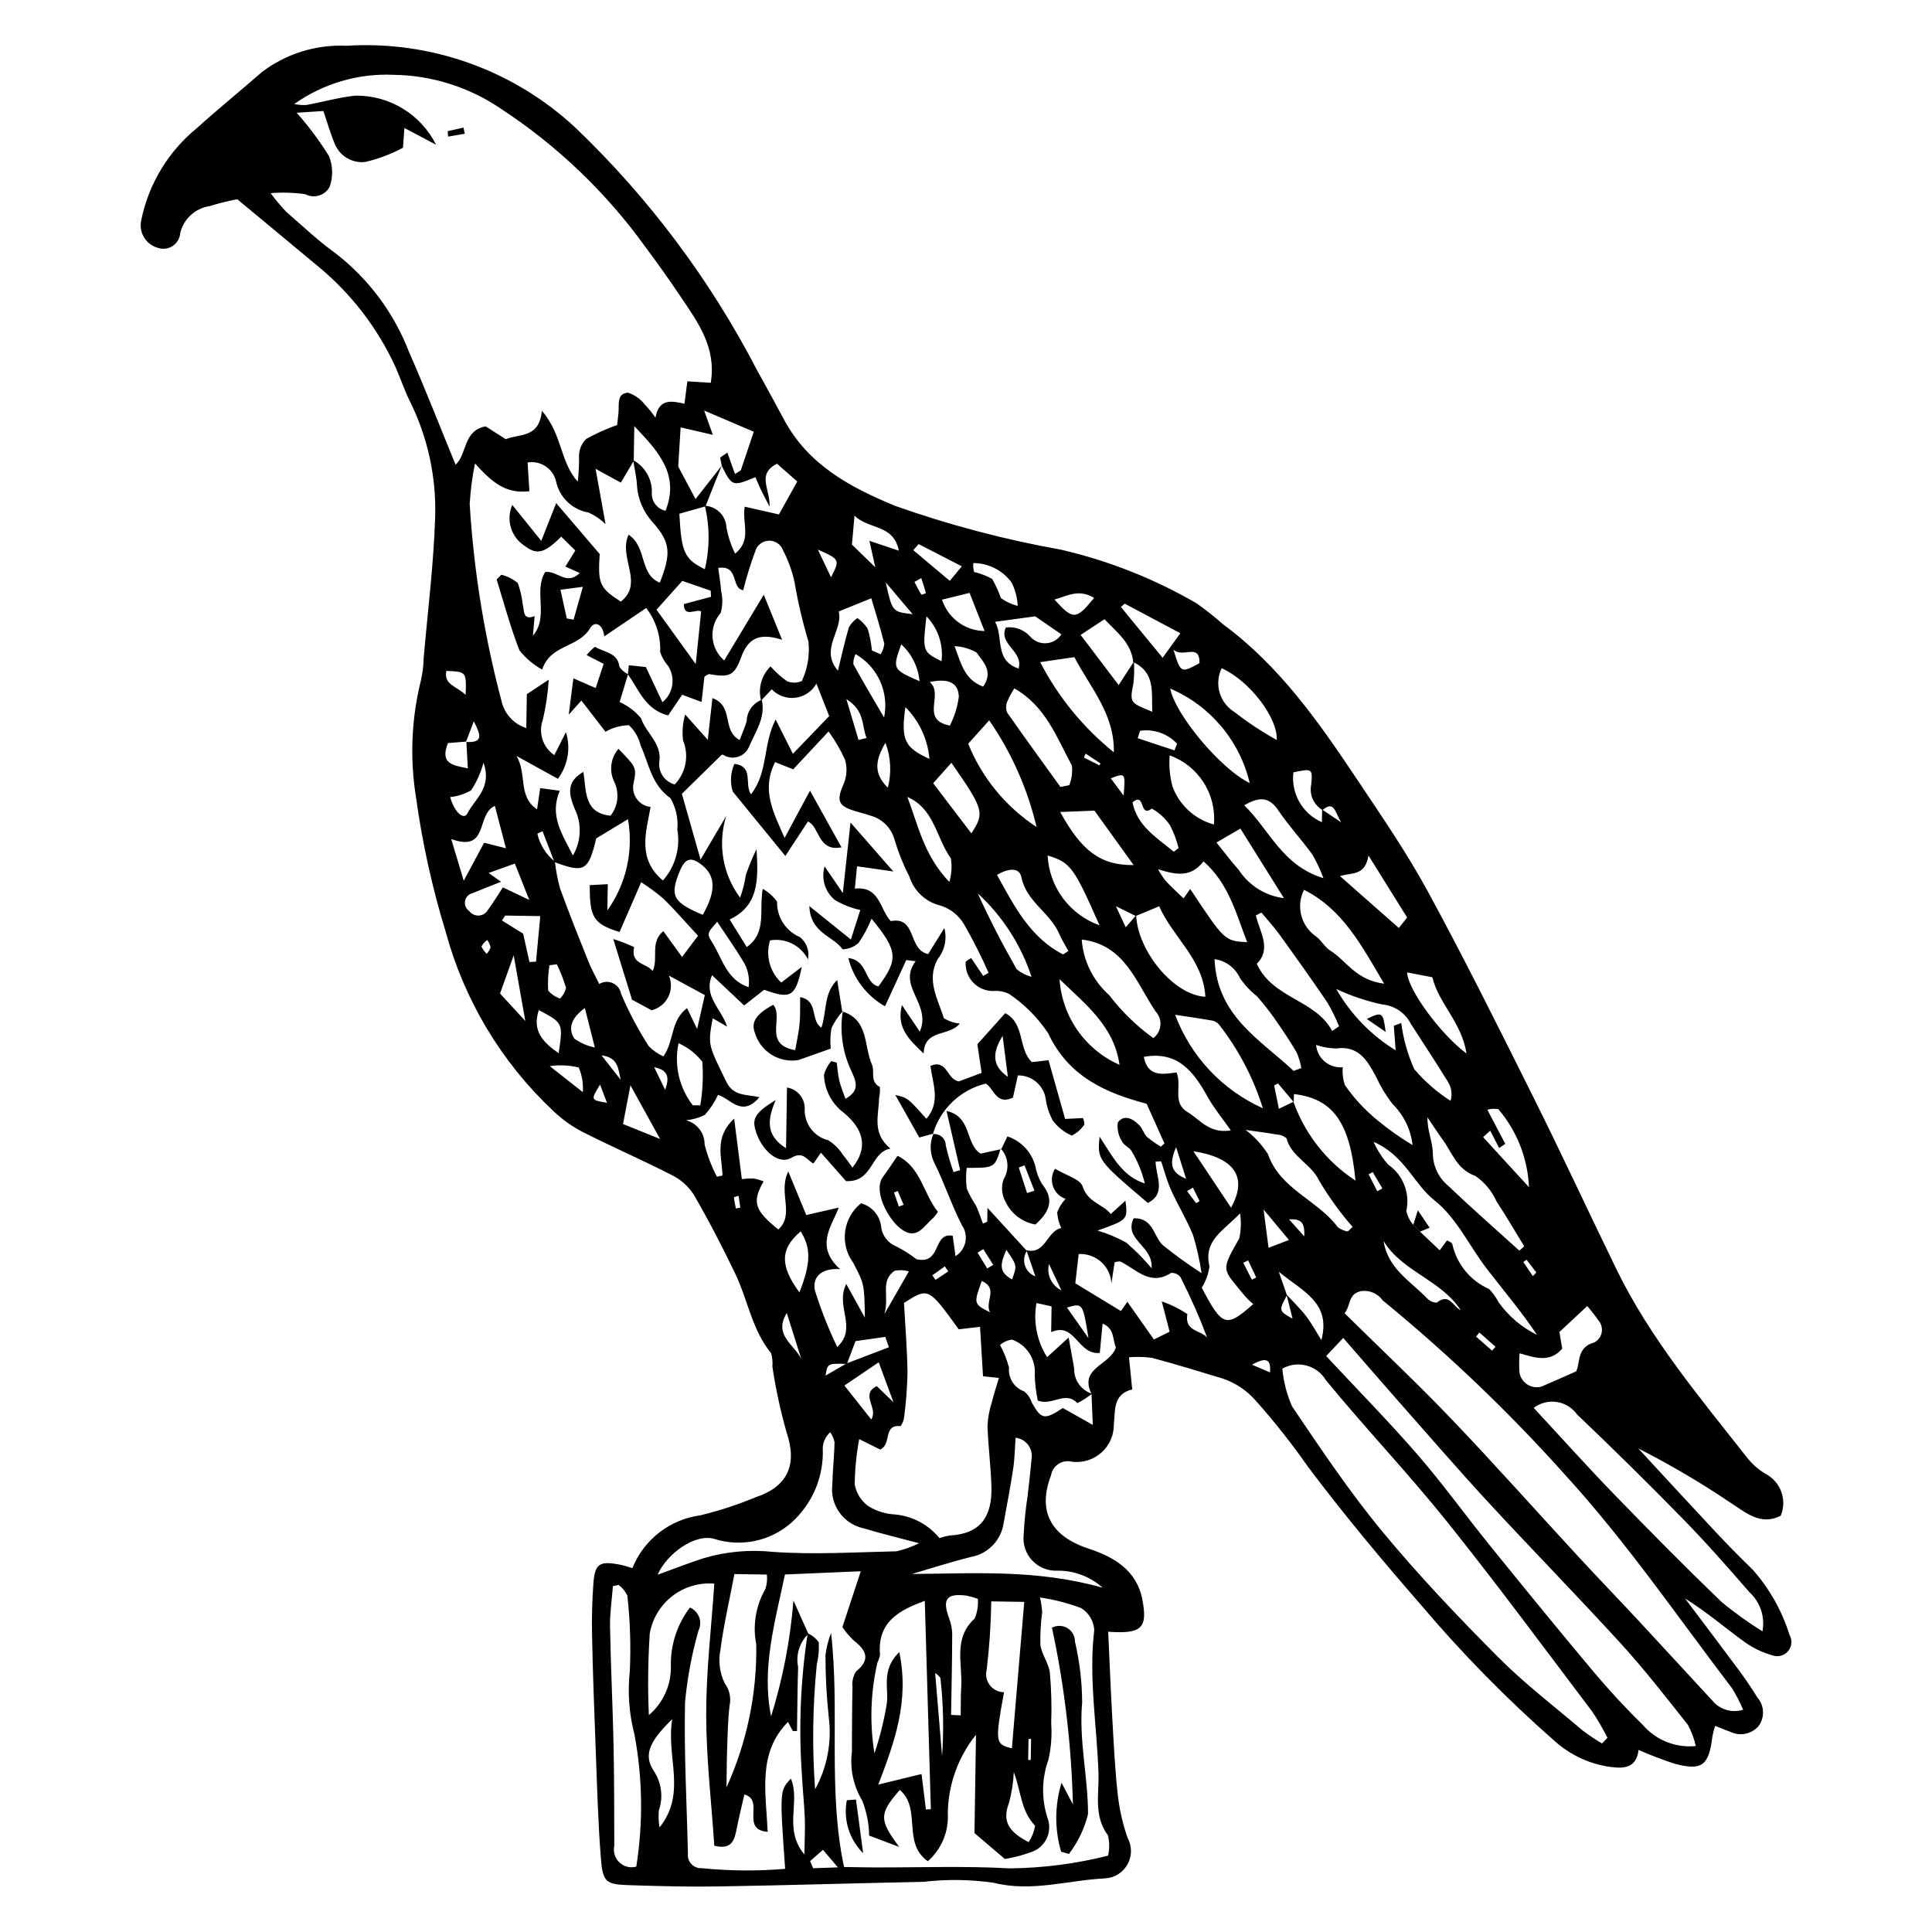 <?xml version="1.0" encoding="UTF-8"?>
<!-- Uploaded to: SVG Repo, www.svgrepo.com, Generator: SVG Repo Mixer Tools -->
<svg fill="#000000" width="800px" height="800px" version="1.1" viewBox="144 144 512 512" xmlns="http://www.w3.org/2000/svg">
 <g>
  <path d="m206.88 196.79c-2.469 0.477-4.91 1.086-7.312 1.824-3.797 0.562-6.883 3.367-7.801 7.098-0.086 1.391-0.809 2.66-1.961 3.441-1.152 0.781-2.602 0.984-3.922 0.547-3.242-0.871-5.207-4.16-4.438-7.43 1.973-9.594 7.207-18.211 14.809-24.391 5.606-5.055 11.473-9.812 17.152-14.781 6.414-4.871 14.336-7.336 22.383-6.969 22.41-1.418 44.414 6.473 60.812 21.812 19.43 18.609 35.66 40.297 48.035 64.188 2.422 4.344 4.801 8.707 7.148 13.094 6.43 11.98 17.477 17.895 29.426 22.836 14.305 5.059 29 8.941 43.938 11.605 12.633 2.922 24.754 7.715 35.965 14.227 2.43 1.723 4.766 3.574 7 5.547 14.812 10.898 25.199 25.648 35.223 40.664 6.609 9.902 13.406 19.75 19.082 30.188 9.863 18.148 19.059 36.668 28.277 55.16 7.441 14.926 14.434 30.074 21.754 45.062 8.938 18.301 21.984 33.777 34.445 49.645 1.383 1.781 3.086 3.289 5.027 4.441 4.004 2.102 5.734 6.918 3.984 11.09-5.328 2.703-9.211-0.812-13.305-3.457-7.848-5.289-16.016-10.094-24.453-14.391 6.769 7.316 13.512 14.664 20.328 21.941 3.234 3.453 6.547 6.844 9.953 10.129 4.473 5.035 7.82 10.965 9.824 17.395 0.773 1.359 0.621 3.055-0.383 4.254-1 1.199-2.641 1.652-4.117 1.137-2.867-0.801-5.559-2.133-7.934-3.93-5-3.664-9.723-7.707-15.27-11.156 4.422 5.875 8.879 11.727 13.254 17.641v-0.004c2.117 2.766 4.094 5.637 5.918 8.602 1.895 2.152 2.008 5.344 0.277 7.629-1.895 2.129-4.984 2.719-7.527 1.43-1.16-0.387-2.277-0.887-3.938-1.543h0.004c-0.305 0.926-0.551 1.867-0.738 2.824-0.922 7.742-2.777 9.176-10.094 7.184-3.215-1.047-6.375-2.258-9.469-3.625-0.609 5.32-4.656 4.957-8.348 4.375-5.168-0.891-9.98-3.223-13.883-6.727-12.727-11.168-24.602-23.27-35.535-36.199-10.309-11.82-20.375-23.902-29.801-36.43-4.242-6.082-8.84-11.906-13.77-17.449-2.387-2.789-5.496-4.871-8.98-6.023-6.188-1.852-12.359-3.785-18.602-5.441-2.027-0.281-4.082-0.336-6.125-0.164l0.863 8.527c-5.227 1.223-4.469 5.801-4.871 9.18v-0.004c0.059 2.879-1.148 5.641-3.297 7.559-2.148 1.914-5.031 2.793-7.883 2.406-1.211-0.297-2.492-0.074-3.531 0.613-1.039 0.691-1.742 1.785-1.938 3.016-3.637 9.453-0.086 16.109 9.855 19.379 6.824 2.242 12.867 5.762 14.355 13.574 1.441 7.562-0.223 9.117-9.066 8.484 0.363 7.754 0.664 15.41 1.098 23.059 0.379 6.703 0.695 13.422 1.441 20.09h0.004c0.43 3.93 1.309 7.797 2.625 11.527 1.184 2.191 1.16 4.832-0.062 7.004-1.219 2.168-3.465 3.559-5.949 3.688-9.805 0.473-19.379 3.695-29.535 1.16-6.117-0.879-12.32-0.965-18.461-0.258-18.137 0.375-36.273 0.934-54.41 1.234-7.902 0.133-15.816-0.086-23.715-0.34-6.039-0.195-6.957-0.75-7.449-6.828-0.801-9.895-1.039-19.836-1.422-29.762-0.387-9.922-0.738-19.848-0.949-29.777-0.094-4.469 0.035-8.957 0.348-13.418 0.383-5.469 1.594-6.231 7.231-5.113 0.934 0.184 1.84 0.52 3.113 0.883v0.004c1.492-3.719 3.945-6.973 7.106-9.434 3.164-2.461 6.922-4.035 10.895-4.566 4.996-1.207 9.887-2.809 14.633-4.781 8.625-2.856 11.105-8.711 8.238-17.184v-0.004c-1.625-5.711-2.879-11.523-3.762-17.398 0.102-1.219-0.02-2.445-0.355-3.621-5.059-6.172-6.152-14.074-9.461-20.984-3.434-7.164-7.098-14.234-11.082-21.102-1.461-2.223-3.5-4.008-5.894-5.164-7.746-3.961-15.746-7.422-23.504-11.367v0.004c-2.883-1.492-5.535-3.398-7.871-5.656-13.656-12.848-23.484-29.227-28.395-47.32-3.578-11.648-6.211-23.57-7.879-35.641-1.672-10.336-1.23-20.902 1.293-31.062 0.449-1.945 0.695-3.934 0.73-5.93 1.078-12.398 2.641-24.785 3.039-37.207 0.355-10.73-1.973-21.379-6.769-30.98-1.434-2.891-2.426-5.996-3.75-8.945-4.797-10.465-11.938-19.684-20.867-26.949-6.871-5.738-13.773-11.445-21.055-17.492zm60.641 143.74-4.816 0.395c-2.16 5.492 1.25 5.887 5.277 6.691-0.148-2.715-0.262-4.848-0.383-6.988 4.57 0.258 3.805-1.895 1.961-5.477zm100.82 164.8 11.23-4.297-0.961-2.75-7.898 1.137c-0.734 1.957-1.5 3.996-2.269 6.031-5.148-0.148-5.148-0.148-5.668 3.102zm126.15-146.67c-2.367-1.367-3.578-4.109-2.996-6.781 0.383-4.231 0.234-4.242-4.734-3.199v0.004c-0.672 5.586 2.394 10.949 7.547 13.211 0.023-1.43 0.039-2.402 0.074-3.348l5.035 3.375c-1.688-2.832-1.832-5.844-4.926-3.262zm-9.547 128.4c1.738 1.895 3.617 3.68 5.172 5.711 1.527 1.992 2.723 4.238 4.062 6.375 2.59-9.895-4.719-12.762-11.289-18.117 1.059 3.062 1.598 4.621 2.164 6.211-2.199 4.129-2.199 4.129 1.492 6.231zm-40.434-167.75c0.117 1.914 0.07 3.836-0.137 5.746-0.977 5.141-1.074 5.121 4.988 7.559-0.207-5.184 0.852-10.367-5.043-13.152-0.516-5.141-4.375-7.906-7.617-11.371l-6.328 4.172c3.566 4.699 6.809 8.969 10.082 13.281 1.457-2.246 2.754-4.238 4.055-6.234zm-11.121 194.05c-1.207 0.953-2.504 1.789-3.875 2.492-3.188-3.41-6.68 0.828-10.492-0.691-0.473-2.223-0.746-4.484-0.809-6.758 0.387-4.16-2.121-8.047-6.07-9.406-1.156 0.176-2.242 0.672-3.129 1.43 1.035 1.902 1.836 3.922 2.391 6.016-0.277 2.769 1.383 5.367 4.008 6.285 0.938 0.758 1.633 1.773 1.996 2.922 2.535 4.539 3.398 4.699 8.25 1.484l7.941 4.488-0.336-8.215c-3.43-6.941 4.996-7.617 6.457-12.336-0.898-1.965-0.289-5.019-3.519-6.293l-0.746 7.769c-5.934 0.562-6.461-8.332-12.883-5.523l0.105-6.816-4-0.891h0.004c-0.902 4.965 0.105 10.09 2.812 14.348l5.707-5.207c0.617 3.449 1.047 5.805 1.461 8.16-0.109 3.051 1.82 5.805 4.727 6.742zm53.387-77.383c3.051 8.574 8.828 15.91 16.441 20.898-1.449-15.504-6-21.719-16.312-22.941-0.012 0.727-0.023 1.441-0.066 2.121l-4.156-4.93-1.023 0.535 1.258 6.18zm-41.793-49.227-5.266-2.594 2.617 5.59 2.754-3.195c0.438 9.637 10.086 21.238 18.352 21.598-0.586-9.984-8.633-15.758-12.246-23.973-2.57 1.066-4.391 1.82-6.211 2.574zm-114.19-108.72c3.082 0.156 5.555 2.617 5.719 5.703 0.438 2.418 1.207 4.769 2.297 6.977 4.508-3.606 1.816-7.949 2.535-12.434l9.082 2.055 4.856-8.73-5.367-4.715c-5.457 2.84-1.812 6.523-1.965 11.387-1.328-2.582-1.867-3.562-2.34-4.57-0.504-1.07-0.949-2.172-1.422-3.254-6.062 2.527-6.215 2.473-8.922-3.019l-0.414-2.172 1.906-1.32 2.023 5.672 1.539-0.965 3.438-10.23-13.152-5.617 2.301 6.438-8.531-1.977-0.645 10.371 4.594 8.633c2.562-3.273 4.754-6.074 6.934-8.855-1.445 3.586-2.887 7.168-4.301 10.781l-6.918 1.953c0.535 10.258 1.301 12.012 6.746 14.711l-0.004 0.004c1.328-5.527 1.332-11.293 0.012-16.824zm189.52 192.36 5.223 4.957 1.922-2.606c0.523 0.168 1 0.457 1.391 0.848 1.145 5.352 4.789 9.824 9.793 12.023 0.996 1.051 1.84 2.231 2.516 3.512 2.617 3.672 6.106 6.637 10.156 8.625-4.082-6.137-8.812-11.691-13.262-17.465-4.672-6.062-8.082-13.598-13.879-18.156-5.582-4.391-7.84-11.91-16.172-15.527 0.988 2.18 2.285 4.207 3.859 6.008 3.961 2.742 5.871 7.606 4.832 12.309 0.301 1.355 0.934 2.617 1.84 3.672zm-229.38-97.93-3.156-8.18-1.375 0.656v0.004c0.664 2.926 2.309 5.539 4.66 7.406 0.258 2.387 0.707 4.754 1.352 7.07 2.356 6.523 4.941 12.965 7.523 19.402 0.82 2.039 1.91 3.973 2.875 5.953l0.004-0.004c1.09-0.668 2.441-0.75 3.606-0.215 1.164 0.535 1.98 1.617 2.184 2.879 2.051 4.793 4.492 9.406 7.301 13.797 1.117 1.148 2.441 2.078 3.906 2.731 2.922-4.152 1.82-9.438 6.262-12.801l2.672 5.531 2.039-8.98-9.516-5.16h-0.004c0.773 1.82 0.711 3.891-0.176 5.656-0.883 1.77-2.5 3.059-4.422 3.531l-5.172-2.809-4.977-16.078c1.887 0.59 3.738 1.305 5.535 2.137-1.039 4.637 3.273 4.195 4.914 6.359 1.605-3.598-0.809-7.496 2.816-10.594l4.965 6.852 4.242-5.617c-3.621-3.906-6.293-7.039-9.246-9.887h-0.004c-1.836-1.566-3.781-3.004-5.82-4.301l-5.731 13.195c-6.934-2.16-7.945-3.856-7.891-12.426l4.769-0.246-0.109 6.949v-0.004c4.992-7 6.957-15.711 5.461-24.176l-8.418 5.098c-2.043 8.594-3.133 9.258-11.07 6.269zm67.117 204.38c1.172 0.52 2.184 1.34 2.93 2.383 0.117 1.977-0.059 3.961-0.523 5.887-1.098 10.992-1.25 22.059-0.449 33.078 3.215-5.848 4.481-12.566 3.613-19.18-0.574-5.43-0.863-10.883-0.867-16.344 0.242-2.019 0.742-4 1.488-5.891 2.363 20.711-0.926 41.379 3.43 61.996 3.117 0.047 5.578 0.113 8.035 0.121 11.957 0.035 23.945-0.422 35.867 0.246 8.793-0.086 17.543-1.215 26.07-3.363 0.418-1.773 0.406-3.621-0.035-5.391-3.832-5.156-2.316-10.957-2.5-16.52-0.426-12.629-2.633-25.191-1.121-37.918-0.152-2.379-1.453-4.535-3.484-5.789-3.519-1.32-7.172-2.266-10.891-2.809 0.293 1.285 0.488 2.59 0.578 3.906-0.391 2.867-0.547 5.758-0.473 8.648 0.312 2.539 2.227 4.887 2.512 7.422 0.391 4.469 0.508 8.953 0.348 13.434 0.23 3.227-0.02 6.469-0.746 9.621-1.773 4.938-1.863 10.32-0.254 15.316 0.695 1.781 0.629 3.769-0.188 5.5-0.816 1.73-2.309 3.047-4.129 3.641-2.254 0.824-4.582 1.434-6.953 1.82l-8.066-6.863 0.406-26.066c-4.742 5.906-7.371 13.227-7.473 20.801 0.289 4.828-1.66 9.52-5.285 12.715-6.914-4.789-1.582-13.941-7.434-18.887-5.543 6.344-5.496 7.93-0.16 15.105l-7.969-3.012c-0.039-3.199-0.668-6.359-1.859-9.324-2.316-3.852-3.269-8.375-2.711-12.836 0.039-5.734 0.027-11.469 0.16-17.199h0.004c-0.176-1.438 0.148-2.887 0.926-4.109 3.992-3.254 2.684-5.676-0.641-8.262-1.109-1.066-2.102-2.242-2.969-3.512 1.562-4.746 3.078-9.34 4.875-14.805l-20.094 0.855c-2.719 12.887-6.227 24.973-3.676 37.594h0.004c3.109-9.98 5.094-20.281 5.922-30.707 1.316 2.945 2.633 5.894 3.953 8.848-2.352 2.277-3.375 5.598-2.711 8.801-0.191 5.644-0.207 11.297-0.293 16.945l-1.125 0.004-1.262-2.406c-8.133 8.176-5.856 18.719-5.387 29.117-7.379-0.551-0.684-8.445-6.18-9.887-0.676 2.973-1.391 5.848-1.969 8.746-0.605 3.031-1.109 6.055-5.996 4.832-0.773-11.617-2.148-23.242-2.152-34.863-0.004-11.531 1.379-23.059 2.152-34.594-3.992-0.332-7.965 0.844-11.133 3.297-3.164 2.453-5.301 6-5.977 9.949-0.473 7.188-0.551 14.395-0.234 21.59 3.758-3.184 5.894-7.879 5.832-12.805-0.168-5.66 1.617-11.203 5.055-15.703 1.137 0.488 2.019 1.422 2.445 2.582 0.426 1.156 0.355 2.441-0.191 3.547-1.766 6.207-2.957 12.562-3.555 18.988-0.297 13.359 0.465 26.742 0.766 40.113-0.113 1.008 0.219 2.019 0.918 2.762 0.695 0.738 1.684 1.137 2.699 1.082 7.359 0.746 14.77 0.805 22.141 0.172-1.457-20.711-1.457-20.711 1.531-23.898 2.613 6.137-2.094 13.289 3.566 20.086 0.066-4.144 0.23-6.844 0.121-9.531-0.164-3.973-0.605-7.93-0.789-11.902h-0.004c-0.855-12.414-0.332-24.879 1.559-37.176zm-46.105-310.7-3.426 5.766-6.688-3.668 2.648 14.66c-1.312-1.273-2.832-2.309-4.492-3.066-4.32-0.73-7.75-4.035-8.645-8.324-0.816-3.367-4.106-5.527-7.523-4.938l0.477 7.594c-6.344 0.84-10.059-2.539-14.422-7.348h0.004c-0.727 3.555-1.195 7.156-1.406 10.777 1.098 17.879 3.988 35.602 8.629 52.906 0.934 3.066 3.316 5.477 6.375 6.445l0.141-8.977 5.805-3.844h-0.004c-0.215 3.59-0.742 7.156-1.566 10.656-1.246 3.441 0.012 7.289 3.051 9.332l3.082-6.086c1.312 4.227 0.516 8.828-2.141 12.367l-10.957-6.051c2.844 4.801 0.277 10.711 5.441 14.137l0.832-5.617 5.188 0.699c-2.801 6.617 0.574 11.355 3.477 17.164 2.242-3.812 2.406-8.496 0.441-12.457-1.348-3.371-2.488-7.019 2.352-9.699 0.773 5.227 0.168 10.898 7.184 11.602h0.004c1.977-2.527 2.379-5.945 1.039-8.859-1.48-2.894-1.066-6.394 1.051-8.863 4.414 4.629 4.93 4.738 4.051 8.918l0.004 0.004c-0.391 1.461-0.121 3.023 0.738 4.269 0.859 1.25 2.223 2.059 3.731 2.215-1.301 6.988-3.492 13.801 3.254 19.488v-0.004c3.277-3.676 4.684-8.652 3.824-13.504 0.281-2.894-0.359-5.805-1.824-8.316-5.082-3.578-5.672-9.102-7.902-13.941h-0.004c-0.469-2.062-1.547-3.938-3.094-5.383-2.184 0.043-4.32 0.637-6.211 1.73l-6.387-8.27-3.356 3.742 1.234-9.629 5.906 2.57 2.121-6.402-4.523-2.324v0.004c0.66-0.816 1.402-1.559 2.219-2.219 2.332 1.516 6.008 1.398 6.488 5.324 0.574 0.844 1.359 1.52 2.277 1.965l-2.231 7.359c2.203 0.992 4.156 2.473 5.699 4.332 1.309 3.996 5.613 6.617 4.805 11.645h0.004c-0.254 2.695 1.48 5.172 4.094 5.867 2.984-3.109 3.848-7.68 2.207-11.66-0.285-2.309-0.094-4.648 0.562-6.879l5.984 6.707 1.238-11.047c5.832 2.144 2.332 8.484 7.211 11.105 0.648-1.719 1.379-3.328 1.867-5.012l0.004 0.004c0.043-2.527 1.629-4.766 3.996-5.641 1.09 4.797-1.781 8.562-3.445 12.586v-0.004c-0.574 1.254-1.672 2.191-3 2.562s-2.754 0.141-3.894-0.633c-0.246 0.043-0.465 0.176-0.617 0.371-3.644 3.562-7.277 7.137-10.223 10.027 1.688 5.93 3.055 10.742 4.957 17.426l6.809-11.582c-2.332 7.398-0.969 15.465 3.668 21.68 0.707-1.945 1.215-3.957 1.512-6.004 0.805-2.344 1.754-4.637 2.84-6.867 0.535 8.465 0.484 15.047-7.117 18.641 1.711 2.769 3.109 5.031 4.519 7.316 5.422-3.82 3.211-9.645 4.242-15.43 1.5 0.84 2.801 2 3.801 3.398-0.102 4.078 2.301 7.805 6.055 9.391 1.766 1.406 2.59 3.688 2.133 5.898-1.887-3.699-5.965-5.734-10.055-5.023-1.23 3.988-0.074 8.328 2.973 11.176l5.457-4.176c-1.691 8-2.934 8.648-9.98 6.082l-5.305 4.156c-3.016-2.84-5.703-5.371-8.508-8.008-2.391 5.586 2.481 8.855 3.984 13.625l-3.809-2.219c-1.387 7.344-1.059 7.188 3.602 16.82 1.871 3.867 5.148 3.289 8.777 4.098-4.738 5.606-7.84 0.141-10.988-0.594v-0.004c-0.879 1.926-2.047 3.703-3.461 5.277-1.582 0.793-3.301 1.277-5.062 1.422 2.965 0.734 5.031 3.418 4.984 6.469 0.758 2.949 1.852 5.801 3.258 8.504l1.48-0.309c-0.109-4.836-2.316-10.086 3.098-15.078 0.738 5.816 1.367 10.746 2.035 16.023l0.004 0.004c1.051-0.137 2.106-0.191 3.164-0.164 0.887 0.172 1.754 0.426 2.594 0.758-3.121 5.512-2.41 7.644 3.898 12.75 4.445-4-0.156-9.73 2.644-15.367l4.766 11.539 8.613-1.973c-1.836 4.894-6.406 10.164 0.332 16.309-5.519-0.363-7.391 2.652-6.625 5.754h0.004c1.602 5.094 3.566 10.066 5.875 14.879 5.516-5.059-0.641-10.82 2.406-16.688 1.832 3.32 3.113 5.641 4.922 8.918-0.133-8.902-0.133-8.902-3.09-14.559v-0.004c-3.648-4.953-2.734-11.906 2.07-15.746 2.977 0.789 5.125 3.371 5.363 6.438 0.344 2.215 1.82 4.09 3.894 4.945 1.926 0.969 3.75 2.121 5.453 3.445 6.781 1.496 4.148-7.207 9.59-6.227l0.746 5.402c1.344-0.836 2.285-2.18 2.606-3.727s-0.008-3.16-0.91-4.457c-2.75-5.394-4.664-11.215-7.356-16.648v0.004c-1.188-2.41-1.242-5.219-0.148-7.672l-0.203 0.18c0.859-0.125 1.727 0.125 2.383 0.691s1.035 1.387 1.039 2.254c0.539 2.406 1.227 4.773 2.062 7.094l1.75-0.512c-1.148-5.008-2.301-10.016-3.606-15.699 6.852 1.602 4.879 8.777 9.027 11.32l5.465-1.18-0.125-0.199c-1.625 5.168-1.625 5.168-9.031 5.152l0.004 0.004c-0.219 1.816-0.215 3.652 0.016 5.469 0.668 1.578 1.484 3.09 2.445 4.512 0.727 1.539 1.234 3.184 1.84 4.781l1.152-0.48 0.059-3.68c3.594 3.922 7 7.633 10.441 11.398l-0.004 0.004c-0.75 1.16-0.93 2.602-0.492 3.91 0.438 1.312 1.445 2.356 2.742 2.832l-2.367-6.93c5.117 1.262 5.375-5.106 9.238-5.871h-0.004c-0.625-1.305-0.992-2.719-1.082-4.164 0.496-1.324 1.254-2.535 2.223-3.562-1.559-0.539-2.781-1.762-3.328-3.316-0.543-1.555-0.348-3.273 0.535-4.668 2.809 1.711 6.66 2.699 7.332 4.742 1.395 4.227 5.293 4.559 7.438 7.254l3.887-3.535c0.633 5.047 0.633 5.047-7.375 7.918 2.629 0.785 5.168 1.852 7.57 3.176 2.43 2.074 4.68 4.352 6.731 6.805 0.5-6.016-7.492-7.492-4.742-13.246 5.285-0.113 5.238 4.883 7.758 7.164 3.277 2.637 6.691 5.102 10.23 7.383-0.5-3.414-1.254-6.785-2.258-10.086-1.66-4.086-4-7.891-5.82-11.918-1.102-2.438-1.766-5.074-2.629-7.621l-1.473 0.062c0.047 3.848 2.949 8.449-2.062 10.965-13.363-11.367-13.363-11.367-12.793-17.578 3.465 5.238 5.969 10.492 11.992 12.406h0.004c-0.723-3.016-1.902-5.902-3.496-8.559-0.582-1.012-2.082-1.539-2.539-2.566-0.969-1.492-1.363-3.277-1.117-5.035 1.75-2.309 4.043-0.93 5.715 0.746 0.848 0.848 1.152 2.242 2.008 3.074h0.004c1.152 0.969 2.383 1.84 3.684 2.602l0.945-0.859-4.719-10.512c-10.645-2.832-20.688-7.074-26.129-18.746-2.711-4.051-6.176-7.543-10.203-10.289-1.262-0.668-2.688-0.965-4.113-0.848-2.051 0.074-4.039-0.719-5.469-2.191-1.434-1.469-2.176-3.477-2.047-5.523 0.426-0.426 0.93-0.762 1.48-1l3.164 4.707 1.43-0.812c-1.938-4.41-4.113-8.711-6.516-12.887-1.379-2.336-3.566-4.086-6.148-4.914-3.93-0.91-7.086-3.828-8.309-7.676-1.602-3.098-2.91-6.34-3.918-9.684-0.809-3.188-3.289-5.68-6.469-6.516-1.371-0.465-2.781-0.816-4.168-1.242-4.477-1.371-4.812-2.801-2.801-7.352 0.789-1.969 0.891-4.148 0.285-6.184-1.188-2.648-2.648-5.164-4.363-7.508-3.512 3.762-6.488 6.945-9.371 10.031l-4.801-1.914c-3.699 7.383-0.477 13.246 2.523 20.09 2.273-4.227 4.172-7.758 6.731-12.516 3.188 5.734 5.652 10.16 8.348 15.008-6.348 1.238-5.746-5.512-8.898-6.844l-5.984 9.141c-4.82-5.906-8.898-10.895-13.953-17.09v0.004c-0.742-2.422-0.582-5.027 0.453-7.336 5.238 0.695 2.555 5.305 4.379 8.086 4.602-5.797 3.094-13.078 6.543-19.844l4.574 9.102c3.57-3.711 6.562-6.816 9.625-9.996l-3.387-8.609c-1.145 2.055-3.199 3.445-5.535 3.746-2.336 0.301-4.676-0.527-6.301-2.231l-2.84 2.984c-0.84-3.254 0.121-6.707 2.519-9.059 1.32 1.496 2.812 2.828 4.449 3.973 1.246 0.465 2.625 0.434 3.848-0.09 1.52-3.269 2.117-6.887 1.742-10.473-1.551-5.184-2.785-10.461-3.695-15.797-0.637-2.91-1.652-5.719-3.027-8.359-0.574-1.598-2.117-2.637-3.812-2.566-1.695 0.07-3.148 1.234-3.586 2.875-1.242 3.348-2.297 6.766-3.16 10.23-3.297-0.402-1.012-6.758-6.633-5.883 0.273 2.082 0.641 4.098 0.777 6.129h-0.004c0.457 1.906 0.414 3.898-0.113 5.785-1.559 1.793-2.332 4.129-2.16 6.496 0.176 2.367 1.285 4.566 3.086 6.109 3.242-5.387 6.523-10.836 10.492-17.426l4.852 11.938c-6.578-2.106-9.18 0.051-10.922 4.82-1.781 4.871-3.246 5.184-8.418 4.281-0.473 0.141-0.906 0.398-1.254 0.746l-0.742 6.648-5.148-1.93-3.711 5.496c-6.039-1.535-7.742-6.801-10.668-10.906l0.246-2.402 4.516 0.477 4.394 9.328c2.879-2.348 3.531-6.488 1.512-9.609-0.945-1.074-1.664-2.328-2.113-3.688 0.18-4.207-1.133-8.34-3.703-11.676l-11.133 7.539c-0.203-3.023-2.41-4.43-3.769-2.144-3.102 5.215-10.438 4.176-12.672 10.914-2.324-1.281-4.367-3.012-6.016-5.09-2.398-6.109-4.086-12.5-6.047-18.781l1.238-1.25c1.609 0.375 3.109 1.129 4.375 2.199 0.656 1.848 1.098 3.766 1.312 5.715 0.457 1.445-0.109 4.348 3.141 3.035l-0.449 5.203c4.336-5.106 0.062-11.758 3.25-16.883 3.285-0.426 5.594 3.727 9.168 0.262l-3.824-1.695 2.644-4.266-3.742-3.668c-4.449 4.441-6.426 4.898-9.637 2.469v-0.004c-3.648-2.301-5.066-6.926-3.332-10.875l7.68 9.523 3.957-10.004 11.531 13.496c-0.504 7.875-0.051 8.977 5.598 12.605 6.262-4.934-0.742-11.582 2.051-17.727 4.938 3.199 2.797 10.551 8.281 12.695 3.031-7.648 2.859-10.578-1.754-15.852l0.008-0.004c-2.57-2.719-4.098-6.254-4.316-9.988-0.117-2.215-0.652-4.406-0.992-6.598 3.109 1.68 5.019 4.957 4.945 8.492-0.199 2.316 1.352 4.422 3.625 4.918 3.883-9.77-2.195-16.008-8.277-22.441zm-89.965-94.57c1.039 0.223 2.106 0.309 3.172 0.258 4.352-0.77 8.641-2.035 13.016-2.481 4.43-0.062 8.785 1.121 12.57 3.426 3.785 2.301 6.844 5.621 8.824 9.586l-8.395-4.438-0.371 5.231c-3.148 1.691-6.508 2.957-9.988 3.766-3.352 0.395-6.578-1.43-7.965-4.508-1.215-2.785-2.035-5.746-3.152-8.992l-7.066 0.461v-0.004c3.16 3.57 6.016 7.398 8.535 11.441 1.086 2.637 1.145 5.586 0.168 8.266-1.281 2.273-4.141 3.106-6.445 1.879-3.035-0.426-6.109-0.516-9.164-0.273 1.27 1.73 2.644 3.375 4.125 4.93 4.309 3.773 8.512 7.723 13.145 11.062 8.699 6.746 15.395 15.734 19.363 26 4.356 9.887 8.27 19.965 12.379 29.977 3.117-2.805 1.918-9.027 7.965-10.168l5.328 3.402c3.594-1.504 8.906-0.164 9.566-7.531 5.457 6.199 4.824 13.695 9.52 18.754l0.004-0.004c0.266-2.309 0.379-4.633 0.336-6.957 0.051-1.641 0.738-3.199 1.914-4.344 2.625-1.449 5.363-2.676 8.188-3.676 0.137-1.262 0.246-2.231 0.348-3.203 0.219-2.125-0.57-5.133 2.484-5.363v-0.004c1.762 0.551 3.312 1.625 4.445 3.082 1.051 1.105 2.012 2.293 2.879 3.547 0.934-5.34 4.562-4.363 7.676-3.699l0.777-5.934 6.188 0.391c1.562-9.254-3.324-15.926-7.871-22.68-3.051-4.535-6.215-8.992-9.484-13.379-10.363-14.387-23.277-26.746-38.102-36.473-8.426-5.785-18.379-8.949-28.598-9.086-9.387-0.422-18.648 2.301-26.312 7.738zm278.36 320.46c9.797 9.664 19.383 18.688 28.465 28.188 11.336 11.859 22.234 24.133 33.367 36.188 5.394 5.84 10.918 11.562 16.336 17.387 6.43 6.914 12.789 13.891 19.215 20.809l-0.004-0.004c1.965 2.449 5.231 3.441 8.227 2.504-0.824-1.977-1.809-3.879-2.941-5.695-14.473-18.996-27.945-38.707-44.133-56.445-14.91-16.668-31.094-32.152-48.406-46.309-1.285-1.816-3.461-2.785-5.672-2.516-3.582 0.699-2.746 3.684-4.453 5.891zm-107.38 59.586c0.871-0.305 1.766-0.535 2.68-0.691 8.23-0.406 11.293-5.043 11.102-12.82-0.137-5.414-0.883-10.809-1.043-16.223l-0.004 0.004c0.105-2.156 0.5-4.285 1.164-6.336 0.52-2.129 1.227-4.211 1.867-6.379l-4.219-0.438c-0.266-4.473-0.512-8.582-0.785-13.109l-5.648 0.66c-8.051-11.129-8.051-11.129-14.508-6.988 0.328 6.051 0.84 12.18 0.926 18.316h0.004c-0.07 3.922-0.359 7.836-0.867 11.727-0.082 0.941-0.418 1.84-0.965 2.609-4.801-0.523-2.238 4.809-5.418 6.191l-5.555-2.762c-0.734 3.957-1.133 7.973-1.184 12 0.41 2.336 1.723 4.418 3.652 5.797 2.121 1.297 4.535 2.047 7.023 2.176 4.609 0.418 8.855 2.676 11.777 6.266zm175.6 54.422 1.43-1.508h0.004c-1.211-2.406-2.566-4.738-4.066-6.977-12.762-16.867-25.316-33.906-38.543-50.406-10.258-12.793-21.613-24.699-32.008-37.391l-0.004 0.004c-2.383-3.984-7.508-5.336-11.547-3.051 0.316 3.453 1.191 6.836 2.594 10.012 7.606 11.262 15.203 22.613 23.844 33.07 9.586 11.602 20.012 22.559 30.629 33.242 6.988 7.035 14.934 13.121 22.52 19.555v0.004c1.648 1.246 3.367 2.398 5.148 3.445zm-73.113-102.67c8.418 9.031 16.617 17.359 24.258 26.176 6.664 7.688 12.621 15.988 19.031 23.906 9.066 11.207 18.176 22.383 27.441 33.426 4.144 4.938 8.535 9.707 13.148 14.207v-0.004c3.484 4.074 8.742 6.184 14.078 5.641-0.438-1.969-1.152-3.867-2.117-5.641-5.715-7.211-11.359-14.508-17.551-21.301-11.562-12.684-23.586-24.949-35.23-37.562-8.094-8.766-15.898-17.801-23.801-26.746-4.898-5.551-9.734-11.16-14.734-16.902zm55 13.738c7.387 7.961 14.18 15.543 21.262 22.852 9.324 9.625 18.746 19.156 28.391 28.457h-0.004c3.465 2.894 7.133 5.535 10.977 7.906 0.719-3.816-0.582-7.734-3.445-10.355-5.699-6.578-11.461-13.121-17.539-19.344-9.211-9.43-18.594-18.684-28.152-27.77h0.004c-1.27-1.789-3.207-2.984-5.375-3.312-2.168-0.328-4.375 0.238-6.117 1.566zm-161.37 51.129c-6.578 2.445-12.648 5.453-11.863 14.34-0.156 0.727-0.395 1.43-0.711 2.102-1.797 7.867-2.059 16.012-0.766 23.977 1.387-4.117 2.449-8.336 3.18-12.617 0.871-4.277-1.715-9.262 3.41-14.207 2.68 12.98-1.207 23.707-5.578 35.105l11.469-2.797 1.152 9.395 1.316-0.07c-0.531-18.379-1.07-36.789-1.609-55.227zm-70.801-6.914c4.414-1.598 8.324-3.144 12.32-4.422v0.004c5.91-1.73 12.102-2.289 18.227-1.641 10.855 0.789 21.82 0.082 32.738-0.148v-0.004c2.078-0.465 4.094-1.184 6-2.137-6.125-1.637-10.438-2.644-14.66-3.949-5.383-1.117-9.008-6.18-8.328-11.633 0.078-3.731 0.512-7.449 0.594-11.18-0.203-0.953-0.59-1.852-1.145-2.652-1.207 1.066-1.922 2.582-1.984 4.191 0.344 7.566-2.762 14.879-8.441 19.887-5.555 4.812-13.203 6.406-20.215 4.215-5.07-1.59-12.656 3.828-15.105 9.469zm-10.34 2.691-1.508 0.34c-0.273 3.566-0.828 7.141-0.762 10.703 0.184 10.43 0.703 20.855 0.926 31.285 0.191 8.949 0.176 17.902 0.199 26.855l-0.004 0.004c-0.336 1.602 0.188 3.262 1.379 4.379 1.191 1.121 2.883 1.535 4.457 1.098 1.84-11.602 1.676-23.434-0.48-34.984-1.441-5.512-1.859-11.242-1.234-16.906 0.297-6.644 0.078-13.305-0.652-19.918-0.527-1.129-1.324-2.109-2.32-2.852zm30.691-2.871c-1.391 7.301-2.867 13.602-3.688 19.984-0.629 3.023-0.238 6.172 1.113 8.949 1.277 1.711 1.746 3.894 1.285 5.981-0.438 3.707-0.504 7.461-0.633 11.199-0.121 3.477-0.121 6.961-0.176 10.441l-0.004-0.004c5.402-11.898 8.098-24.844 7.891-37.906-0.992-5.035-0.129-10.258 2.426-14.707 0.402-1.227 0.535-2.519 0.391-3.801zm99.91-77c-0.109-2.191-1.086-4.246-2.715-5.711s-3.777-2.219-5.965-2.094l-0.891 7.754c4.406 2.68 8.195 4.984 12.09 7.352l1.703-2.453c2.344 3.324 4.633 6.578 7.039 9.992l4.16-2.066-2.082-8.023h-0.004c2.402 0.816 4.688 1.949 6.797 3.363-0.836 4.578 3.457 4.199 5.227 6.199-2.055-5.453-4.41-10.785-7.051-15.977-0.59-0.773-1.52-1.203-2.488-1.148-5.594 3.629-9.211-0.969-13.445-3.012h-0.004c-0.52-0.039-1.039 0.035-1.527 0.219zm-52.848 76.977c16.465-0.098 32.941-1.312 50.516 3.644-3.285-2.953-7.562-4.566-11.98-4.516-2.516 0.125-4.957-0.863-6.68-2.699-1.723-1.836-2.551-4.336-2.266-6.84 0.172-3.461 0.523-6.914 1.055-10.34 0.348-3.211 0.762-6.414 1.016-9.629 0.254-1.328-0.055-2.699-0.855-3.785-0.801-1.086-2.019-1.789-3.359-1.938-0.199 2.785-0.223 5.457-0.617 8.07-0.734 4.875-1.664 9.719-2.551 14.57-0.66 4.566-4.191 8.191-8.738 8.969-5.227 1.309-10.363 2.977-15.539 4.492zm29.746 7.402-8.738-0.137-0.004-0.004c-0.086 6.039-0.488 12.066-1.207 18.059-0.383 1.43-0.082 2.961 0.816 4.137 0.895 1.18 2.289 1.879 3.769 1.891-2.422 13.27-2.336 13.777 2.086 14.859 1.074-12.703 2.148-25.449 3.277-38.809zm39.984-155.59c4.133 11.031 12.504 19.949 23.25 24.773-2.508-8.066-6.465-15.609-11.68-22.254-0.48-0.535-1.133-0.887-1.84-1-3.047-0.539-6.109-0.965-9.73-1.52zm91.223 62.508 1.285-1.145c-2.43-3.973-4.754-8.02-7.328-11.895-1.207-2.719-3.141-5.051-5.586-6.746-4.953-1.758-6.133-6.113-8.66-9.582-1.414-1.941-2.707-3.973-4.059-5.965-0.094 3.531 1.422 6.578 1.426 9.625v0.004c0.039 3.266 1.5 6.356 4 8.457 6.176 5.891 12.598 11.516 18.922 17.246zm-49.602-58.207 1.82-1.262c-0.875-2.16-1.906-4.258-3.082-6.269-4.144-6.117-8.445-12.133-12.77-18.125-1.445-2.004-3.144-3.82-4.727-5.727l-1.473 0.762c1.066 4.426 4.223 8.875 0.246 12.809 4.269 9.301 15.559 9.438 19.984 17.812zm-66.379-24.238c0.426 5.676 3.043 10.965 7.297 14.746 3.316 4.348 7.254 8.18 11.691 11.371 1.086-0.824 1.766-2.074 1.871-3.438 0.105-1.359-0.375-2.699-1.316-3.684-5.164-7.676-8.148-17.656-19.543-18.996zm56.164 34.805 2.031-0.746c-0.234-1.422-0.645-2.805-1.219-4.125-1.844-3.129-3.879-6.156-5.965-9.133-1.422-2.008-2.949-3.941-4.578-5.785-1.746-1.371-3.266-3.004-4.508-4.84-1.246-2.699-3.777-4.578-6.719-4.988 0.613 15.125 12.156 21.344 20.957 29.617zm-67.168-108.32c4.777 9.23 11.426 17.367 19.516 23.891 0.234-10.156-6.289-17.195-10.453-25.223zm80.18 107.36c-0.141 1.617 0.062 3.246 0.605 4.777 2.402 3.453 5.269 6.551 8.527 9.211 2.945 2.449 6.078 4.664 9.371 6.629-0.477-4.16-2.371-8.031-5.371-10.953-1.711-2.234-3.168-4.656-4.336-7.219-2.301-4.25-4.59-8.277-10.582-7.422-1.793-0.047-3.574-0.359-5.277-0.93 0.328 3.578 3.484 6.219 7.062 5.906zm13.535-11 1.969-0.727c0.543 4.231 1.711 8.359 3.461 12.246 2.777 3.25 6.016 6.078 9.617 8.383 0.496-1.68 0.258-3.492-0.66-4.984-3.219-5.188-6.547-10.305-9.871-15.422-1.457-2.891-4.293-4.824-7.516-5.125-4.231-0.898-8.34-2.277-12.254-4.117 3.797 6.656 9.211 12.246 15.742 16.254zm44.633 85.582c-3.301 3.801-7.211 2.406-11.301 1.211-0.133 1.691-0.145 3.391-0.043 5.086 0.211 1.309 0.969 2.469 2.086 3.184 1.117 0.715 2.484 0.918 3.762 0.562 2.934-1.238 5.836-2.559 9.195-4.039 1.125-2.336 0.105-6.391 4.777-7.648 1.02-0.523 1.742-1.477 1.973-2.598 0.23-1.117-0.062-2.281-0.793-3.16-0.941-1.352-1.949-2.652-3.031-3.898l-7.371 6.875zm-56.859-31.07 1.316-1.184c-3.352-3.832-6.336-7.969-8.914-12.355-2.137-4.449-7.332-6.203-8.605-11.141-0.707-0.621-1.609-0.977-2.547-1-2.5-0.445-5.027-0.754-8.293-1.227 2.332 1.777 4.336 3.953 5.914 6.426 3.281 9.363 13.199 12.141 18.527 19.379v0.004c0.773 0.559 1.66 0.938 2.602 1.098zm-76.121-117.8 2.336-0.465c0.664-1.652 0.902-3.445 0.691-5.215-3.992-7.367-6.891-15.688-15.25-20.438-0.75 1.152-1.395 2.371-1.926 3.637-0.344 0.91-0.328 1.918 0.051 2.812 4.625 6.609 9.379 13.125 14.098 19.668zm85.785 52.148c-6.141-10.406-11.016-19.723-21.23-24.887l-0.004-0.004c-2.195 4.383-0.785 9.711 3.285 12.434 1.367 1.047 2.246 2.797 3.68 3.684 4.211 2.602 6.684 7.812 14.27 8.77zm-110.23-63.59c3.652 9.027 9.973 16.723 18.117 22.059-2.383-10.121-6.641-19.711-12.551-28.266zm50.316 33.254h-0.004c0.57 1.055 1.227 2.062 1.965 3.012 1.473 1.613 3.106 3.078 4.781 4.707 0.703-0.977 1.242-1.727 1.781-2.477 9.125 13.754 9.125 13.754 15.098 14.094-2.945-7.527-4.832-15.52-11.574-21.418-3.422 4.387-7.297 3.547-12.051 2.082zm21.738 91.207c-4.676 4.793-9.73 7.25-8.109 13.988-0.258 2.023-0.957 3.969-2.051 5.695 5.441 10.348 6.422 10.738 13.648 4.348v-0.004c-0.734-0.605-1.426-1.262-2.07-1.961-6.07-7.516-6.777-6.418-1.625-15.469 0.465-2.168 0.535-4.406 0.207-6.602zm2.551-114.04v-0.004c-2.641-11.219-10.461-20.516-21.059-25.043 1.203 6.641 13.137 21.172 21.059 25.043zm-34.504 74.664c-1.43-10.305-9.152-16.145-15.895-22.699v0.004c0.324 4.871 1.977 9.566 4.777 13.566 2.801 4 6.648 7.16 11.117 9.129zm-110.87-120.15c-1.32-0.816-4.547 1.832-4.594-1.949l7.215-1.938-0.094-1.613-7.519-2.598-6.84 7.637c3.305 4.582 6.621 9.172 10.395 14.402zm143.92 51.375c6.734 6.527 10.031 15.965 20.992 19.309-0.797-2.164-1.773-4.258-2.926-6.258-2.906-3.984-6.285-7.633-9.035-11.715-2.539-3.773-5.195-3.547-9.031-1.336zm-17.941 70.777c1.559 3.781-1.34 7.988 3.012 10.582 3.277 1.953 5.621 5.723 11.379 4.797-2.34-3.34-4.512-5.949-6.133-8.863-3.699-6.644-7.875-12.273-16.926-10.629 1 5.215 4.711 4.742 8.668 4.113zm61.117-41.039-10.234-16.414c-0.988 5.496-4.297 4.41-7.562 5.438l15.594 13.75zm-91.938-27.961c5.668 10.352 10.734 14.172 19.457 14.062l-10.387-14.426zm0.762 37.746 1.387-0.914c-0.836-1.562-1.785-3.078-2.488-4.699-2.41-5.535-8.648-8.344-9.961-14.895-0.559-2.785-3.793-2.18-6.453-0.57 4.621 8.395 8.852 16.645 17.512 21.074zm42.023-75.852v-0.004c-2.016 4.164-0.559 9.172 3.371 11.609 3.551 2.75 7.301 5.234 11.223 7.426 0.332-5.844-7.176-15.695-14.598-19.035zm-13.781 23.098-0.004-0.004c-0.219 2.769 0.031 5.555 0.746 8.238 1.812 4.945 5.91 8.703 10.988 10.086 0.344-3.922-0.621-7.848-2.746-11.16-2.121-3.316-5.281-5.836-8.988-7.164zm18.746 19.398-6.344 3.699c2.266 2.797 3.953 5.086 5.859 7.176h-0.004c2.688 4.18 7.09 6.949 12.02 7.566zm-76.672 234.89 2.551 0.121c0.039-2.508-0.02-5.023 0.137-7.523 0.383-6.168-2.223-12.871 3.555-18.133v0.004c0.707-1.652 0.996-3.449 0.844-5.238-0.984-0.352-1.992-0.633-3.012-0.844-5.344-0.668-6.484 0.934-4.562 6.109h-0.004c0.504 1.324 0.77 2.727 0.789 4.141-0.027 7.121-0.184 14.242-0.297 21.363zm-29.988-276.74c0.992-4.027 1.812-7.82 2.918-11.531 0.566-0.953 1.328-1.773 2.231-2.414 1.09 0.758 2.019 1.719 2.746 2.832 0.555 1.875 0.926 3.801 1.105 5.75l2.301 1.027h0.004c0.551-0.844 0.891-1.809 0.988-2.812-1.027-4.133-2.32-8.203-3.445-12.035l-8.641 3.5c1.266 4.965-5.16 9.949-0.207 15.684zm69.324 67.484c-6.883-15.578-7.66-16.598-13.754-18.508l0.004 0.004c0.203 4.098 1.617 8.043 4.066 11.34 2.449 3.293 5.82 5.789 9.684 7.164zm-113.24 210.38c-6.191 6.027-7.598 9.543-4.918 13.672 2.09 3.09 2.598 6.984 1.375 10.508-0.141 1.508-0.078 3.027 0.188 4.519 7.301-9.184 1.68-18.531 3.356-28.699zm194.76-197.89c0.121 4.398 8.648 16.176 15.723 21.492-1.184-8.16-7.449-13.371-9.035-20.211zm-115.48-36.852c3.566-5.492 3.305-6.328-5.297-18.707l-4.824 5.414zm-71.188 21.586c3.481-6.106 3.469-10.16-0.043-13.055-2.938-2.422-4.574-2.051-5.996 1.355-2.781 6.664-1.902 8.363 6.039 11.699zm54.227-31.238c2.859 7.457 4.348 15.484 11.113 22.512h0.004c0.609-2.027 0.746-4.168 0.402-6.258-3.891-5.379-4.324-13.137-11.516-16.254zm154.46 88.445-1.883 1.711c4.051 4.418 8.102 8.84 12.152 13.258-0.32-7.598-3.176-14.871-8.105-20.664-0.973-0.176-1.973-0.133-2.93 0.129 1.789 3.406 3.273 6.231 4.754 9.055l-1.617 1.113zm-275.34-77.285 3.309 11.051 5.406-10.078 5.785 1.469-2.945-11.234c-5.082 2.273-1.461 12.406-11.555 8.793zm13.203 11.32c-2.785 1.109-5.188 2.023-7.559 3.019v-0.004c-1.012 0.23-1.789 1.035-1.988 2.055-0.195 1.016 0.227 2.055 1.078 2.644 0.598 0.832 1.586 1.301 2.609 1.234 1.023-0.062 1.941-0.652 2.426-1.559 1.402-1.906 2.625-3.941 3.918-5.906l6.992 3.324-3.82-9.629-6.949 2.488zm130.89-68.887c2.344 3.816-0.27 10.262 6.262 12.375 1.332-4.676-5.394-6.34-3.391-10.875 2.453-0.328 4.91 0.602 6.531 2.477 1.082 1.195 2.656 1.82 4.262 1.691s3.059-0.996 3.938-2.348l-6.934-4.781zm102.97 164.07c1.184 7.391 7.152 10.633 11.527 15.191 0.672 0.719 1.605 1.137 2.586 1.156 3.289-2.648 4.262 0.992 6.356 2.023-5.191-8.055-15.508-10.203-20.469-18.371zm-93.277-69.996c-2.789-8.461-7.691-16.07-14.246-22.109 3.102 6.867 6.578 13.555 10.305 20.098 1.152 0.949 2.496 1.637 3.941 2.012zm-83.309-14.594c-2.348 2.707-2.891 3.059-1.469 5.242 2.789 4.277 3.832 10.117 9.801 12.102 0.293-2.109-0.066-4.258-1.035-6.152-2.18-3.754-4.727-7.297-7.297-11.191zm21.793 98.211c3.066-7.731 3.098-11.777 0.328-16.152-5.375 4.586-5.609 8.992-0.328 16.152zm86.211-182.51-1.02 0.871c3.734 4.551 7.465 9.098 11.059 13.477l4.707-6.508zm-114.47 132.94 1.988 0.016c0.645-3.816 0.824-7.699 0.539-11.559-1.664-2.133-3.828-3.82-6.301-4.91-1.219 5.773 0.16 11.789 3.773 16.453zm85.074 176.72c-0.129 2.769-0.562 5.516-1.289 8.188-1.98 5.137 0.316 7.801 5.234 10.367 0.852-1.316 1.434-2.793 1.711-4.336-3.856-3.992-3.711-9.211-5.656-14.219zm-35.801-108.61c-3.629 2.457-6.184 4.184-9.094 6.152 2.742 3.465 4.883 6.168 7.121 8.996 1.961-3.031-3.047-6.598 1.449-8.844l4.441 4.281zm-0.906-210.69-1.559-7.008 7.797 2.609c-1.379-7.09-8.016-5.559-11.742-9.285l-0.684 7.676zm79.113 75.387 1.266-0.977-0.004 0.004c-0.516-2.125-1.297-4.18-2.316-6.113-1.238-1.797-2.871-3.289-4.773-4.356-3.445 2.598-1.609-4.57-5.121-1.656 1.199 6.266 6.457 9.379 10.949 13.098zm15.16 94.32c4.656-8.344 0.562-13.32-9.969-14.953zm-65.312-152.81-3.973-10.109-7.309 1.793c1.594 4.898 6.129 8.242 11.281 8.316zm-26.633 22.906c0.676-3.238 0.305-6.609-1.051-9.625-1.355-3.016-3.633-5.527-6.504-7.172-0.418 0.828-0.621 1.746-0.586 2.676 2.438 4.477 5.066 8.848 8.141 14.121zm17.438 2.148c1.227-2.41 2.031-5.012 2.379-7.691-0.191-4.121-3.344-4.746-7.719-3.859 3.887 3.309-2.715 9.98 5.34 11.551zm-117.85 50.348-0.852 1.305 5.613 3.492 1.676 7.516 1.738-0.102 1.125-12.066zm8.922 25.051c-1.832 5.438 0.996 8.469 5.246 11.422 1.195-8.004 1.195-8.004-5.242-11.422zm22.309 30.195 9.824 3.961-7.863-14.227zm81.203-96.773c-0.438-5.176-2.695-10.035-6.367-13.711-1.227 8.605-0.277 10.715 6.367 13.711zm23.395-40.531c-0.102-2.16-0.656-4.277-1.629-6.211-2.367-3.227-6.125-5.137-10.125-5.148-0.102 0.797-0.027 1.609 0.215 2.379 1.684 0.367 3.301 0.992 4.793 1.855 0.906 1.621 1.676 3.316 2.297 5.062 1.344 0.957 2.852 1.656 4.449 2.062zm-141.57 41.555c-0.703 2.59-1.809 5.055-3.277 7.301-1.707 0.996-3.606 1.609-5.57 1.805 1.219 4.246 3.688 6.129 4.586 4.312 1.871-3.773 6.613-6.691 4.262-13.418zm4.383 61.164 6.688 7.266-3.074-17.391zm128.02-81.332c2.863-4.094-0.094-6.625-1.75-9.051v0.004c-1.785-1.004-3.777-1.582-5.82-1.688 1.828 4.996 2.731 8.895 7.57 10.734zm-15.02-18.629c-1.051 9.328-1.051 9.328 3.988 11.902 0.543-4.367-0.922-8.746-3.988-11.902zm-2.066-19.145-1.426 1.609c3.106 2.613 6.215 5.223 9.676 8.133l3.184-3.852zm98.129 184.42-6.723-8.078c0.371 2.848 0.836 6.41 1.32 10.148zm-51.633-170.17c-4.121-2.461-7.07-0.508-10.504 0.438 4.906 5.469 5.723 5.457 10.504-0.438zm-134.96 108.69c-4.051 3-4.301 5.672-2.805 8.102v-0.004c1.629 1.168 3.484 1.977 5.453 2.367zm-7.422-11.586-1.961 0.258c-0.352 2.215-0.465 4.461-0.34 6.699 0.844 0.98 1.934 1.715 3.16 2.125 0.77-0.781 1.312-1.754 1.582-2.816-0.648-2.148-1.465-4.242-2.441-6.266zm2.637-91.648 1.797 0.328 2.465-8.711-5.938 0.77zm97.625 279.49c0.633 7.578 1.23 14.785 1.832 21.988 0.488-6.902 0.34-13.832-0.445-20.707-0.363-0.52-0.836-0.957-1.387-1.281zm-4.137-262.86c-0.352-3.746-2.082-7.227-4.856-9.773-2.356 6.555-2.32 6.633 4.856 9.773zm-2.832 156.4c-1.227-0.355-2.523-0.406-3.777-0.16-3.894 2.684-1.344 6.613-2.699 11.465 2.633-4.59 4.359-7.609 6.477-11.305zm-32.355 11.035c-3.617 5.875 1.98 8.293 3.852 12.203zm79.953 6.66c-1.5-9.34-1.5-9.34-5.703-8.105zm-53.797-157.79c-2.82 4.824-3.141 8.133 0.617 11.938 1.027-3.945 0.812-8.117-0.617-11.938zm-88.969 85.703 8.762 6.902h-0.004c0.168-2.231-0.203-4.473-1.074-6.531-2.512-0.617-5.121-0.742-7.684-0.371zm156.42-88.859-0.602 1.961 9.738 3.219 0.695-1.75v-0.004c-2.512-2.691-6.191-3.977-9.832-3.43zm-74.59 2.418 2.141-0.523c-1.367-3.106-0.305-7.133-5.363-10.289zm-104.13-11.945c0.227-6.137 0.227-6.137-5.102-6.348-0.723 3.664 2.59 3.949 5.102 6.348zm187.58-12.004c1.926 6.277 1.965 6.289 6.91 3.594 0.066-5.539-4.402-1.18-6.91-3.594zm-76.242-17.801c1.73 7.797 1.73 7.797 7.125 8.414zm25.438 185.13c-2.16 6.078-2.16 6.078 2.188 8.301-1.492-2.863 2.367-6.305-2.184-8.301zm-45.477 153.73 0.781 1.895 6.582-0.223-3.957-4.652zm52-161.98c-1.5 3.523-2.254 5.84 1.512 7.828 1.355-3.644 1.355-3.644-1.512-7.828zm-46.461-178.23c2.379-4.719 2.379-4.719-3.488-7.344zm94.105 159.41-2.66-8.398c-2.031 4.758-1.145 6.816 2.66 8.398zm-36.344 22.574v0.004c-0.684 2.809 0.684 5.715 3.289 6.973zm-113.49-48.801c-0.688-2.598-0.449-5.922-5.082-6.488zm-5.477 1.273c-2.516 4.078-2.516 4.078 1.828 4.797zm17.242 1.367c1.035-2.859 1.156-5.211-2.902-5.988zm121.5-77.973c0.5-6.059 0.5-6.059-3.402-4.586zm-37.176 120.19-1.527 0.941 2.562 4.184 1.586-0.965zm71.191 30.621 4.785 2.051c0.258-3.43-0.824-4.203-4.785-2.051zm-0.016-22.516 1.148-0.586-2.144-4.539-1.289 0.645zm-87.621-185.94-1.805 1.016c0.594 1.141 1.164 2.293 1.836 3.387v-0.004c0.422-0.078 0.828-0.219 1.203-0.418-0.363-1.34-0.805-2.66-1.234-3.981zm28.332 313.2 0.684 0.012 0.086-5.562-0.684-0.012zm-25.395-128.43 0.832 1.211 3.387-2.242-0.918-1.332zm148.34 19.969 0.902-1.035-4.254-3.754-0.914 1.051zm10.793-19.766 0.926-0.949-2.609-3.394-0.824 0.625zm-277.09-89.074c-0.641 0.453-1.164 1.047-1.535 1.738 0.336 0.73 0.809 1.391 1.395 1.945 0.453-0.496 0.801-1.078 1.023-1.715-0.152-0.711-0.453-1.383-0.883-1.969zm216.52 78.555c0.125-3.148-0.379-4.785-4.027-4.496zm-150.64-7.398 1.184-0.203-0.449-3.129h0.004c-0.426 0.082-0.844 0.203-1.246 0.371 0.102 0.992 0.32 1.977 0.508 2.961zm92.703-120.54-0.457 1.047 4.106 2.059 0.281-0.5zm28.434 115.02-1.551 0.934 2.406 3.195 0.895-0.559zm47.641-4.109-1.086 0.59 2.301 4.481 1.355-0.746z"/>
  <path d="m518.53 468.6 1.215-3.856 3.121 4.613-2.559 1.043z"/>
  <path d="m358.48 384.13c4.09 3.289 7.184 5.773 11.012 8.852l2.496-7.828c-2.375-0.508-4.648-1.402-6.738-2.641-2.613-2.152-3.684-5.66-2.719-8.906l4.824 7.051c0.656-5.988 1.254-11.477 2.043-18.668 4.016 4.586 7.016 8.016 11.34 12.957l-9.613-1.371-0.586 5.922c6.629-0.742 6.562 5.422 9.512 8.602 7.016-1.309 4.426 7.543 9.922 8.742l4.293-6.914-0.004 0.008c0.758 2.898 0.078 5.984-1.82 8.301-2.984 5.648 0.133 10.555 1.695 15.594v-0.004c1.27 0.801 2.711 1.285 4.203 1.414-2.695 3.512-9.422 1.371-9.555 7.953-3.957-3.758-7.301-6.91-5.762-12.828l4.727 7.027c3.219-7.336-6.133-12.008-1.094-18.66l-2.484-0.312c-1.832 3.981-3.66 7.957-5.641 12.262h0.004c-4.856-2.754-8.375-7.379-9.73-12.797 5.289 0.613 4.18 6.586 7.977 7.519 5.352-7.188 5.152-9.449-1.809-17.934l-0.004-0.004c-0.91 2.258-2.066 4.414-3.441 6.422-1.168 1.047-2.672 1.641-4.238 1.684-2.473-3.586-8.52-4.184-8.809-11.441z"/>
  <path d="m367.22 412.05c7.094 2.18 5.664 9.211 7.867 14.125 0.816 1.82-0.637 4.477 2.066 5.879v0.004c0.09 1 0.023 2.008-0.199 2.984-0.027 4.418-2.023 9.215 3.019 13.344-5.406 1.027-4.477 8.91-11.77 8.629l-6.648-7.539-1.988 2.867c-1.719-0.859-2.684-3.398-5.859-1.512-3.215 1.91-7.5-1.645-9.199-6.402-1.395-3.898-0.68-5.356 5.074-8.938-2.125 4.992-2.883 9.27 2.727 12.809l0.25-16.098h-0.008c2.824 0.445 4.856 2.949 4.703 5.805-0.094 3.844 2.492 7.238 6.223 8.168 1.586 0.973 2.926 2.301 3.91 3.883 0.895 1.016 1.629 2.168 2.516 3.363 3.973-4.922 3.359-9.852-2.293-14.523h0.004c-3.191-2.375-5.125-6.078-5.258-10.051 0.359-1.348 1.02-2.594 1.934-3.644l1.453 0.41c0.215 1.594 0.309 3.215 0.68 4.769 0.375 1.566 1.027 3.062 1.633 4.809 4.008-2.219 2.731-4.762 1.594-7.297-2.367-4.957-3.172-10.523-2.297-15.949z"/>
  <path d="m391.41 444.41-3.789 1.047-6.352-11.273c3.254 0.738 3.254 0.738 8.234 6.309 3.848-4.426 1.684-9.285 1.066-14.027 4.531-1.879 4.258 3.621 7.562 4.109l6.012-2.246-1.133-7.602 7.387-8.227c5.289 2.734 3.359 9.488 7.062 12.965 1.84-0.203 3.676-0.41 4.414-0.492l4.394 15.559 4.703-0.234 0.008-0.004c0.25 0.539 0.387 1.121 0.398 1.715-0.844 1.242-1.988 2.25-3.328 2.93-1.988-0.848-3.719-2.207-5.016-3.941-0.961-1.738-1.594-3.637-1.879-5.606-0.477-3.711-3.672-6.469-7.41-6.394l-1.301 5.879c-4.469 2.102-5.012-2.387-7.188-3.715-3.316 0.801-6.363 2.465-8.828 4.824-2.465 2.356-4.266 5.324-5.215 8.602zm18.293-25.895c-2.637 4.277-3.016 7.809 1.391 10.848z"/>
  <path d="m367.35 411.95c-1.215 1.34-2.227 2.859-2.996 4.5-0.316 1.797-0.387 3.625-0.199 5.438-3.266 1.16-5.898 2.113-8.543 3.031-5.09 0.863-10.027-2.188-11.535-7.121-1.109-2.898 0.203-4.996 4.836-7.527 2.887 3.379-2.816 10.52 5.82 12.027 0.418-2.41 0.945-4.68 1.168-6.977 0.211-2.168 0.105-4.367 0.148-7.07 4.949 0.922 2.621 6.207 5.629 8.082 1.445-4.133 0.539-9.117 4.188-12.625 0.484 3.07 0.902 5.723 1.336 8.363z"/>
  <path d="m381.85 450.31c6.215 2.992 6.809 9.996 10.699 14.828-0.355 0.609-0.785 1.172-1.277 1.68-2.481 2.012-4.238 6.074-8.566 2.805-3.418-2.582-7.41-10.137-4.703-13.758 1.312-1.762 2.508-3.613 3.848-5.555zm0.07 9.328-1.008 0.379 1.289 3.723 1.27-0.465z"/>
  <path d="m409.34 448.56 1.641-3.406c3.582 1.195 6.34 4.094 7.352 7.731 0.297 1.703 0.898 3.34 1.77 4.832 3.543 4.32 1.883 7.543-1.684 10.789-3.473-0.582-6.434-2.832-7.926-6.019-1.039-1.82-1.227-4.008-0.512-5.981 1.578-2.578 1.27-5.887-0.758-8.133zm6.844 11.613 1.949-0.629-2.617-6.715-1.531 0.57z"/>
  <path d="m262.65 178.75 4.172-0.938 0.344 1.629-4.422 0.762z"/>
  <path d="m425.21 634.73c-1.754-5.973-1.715-12.332 0.109-18.285l3.016 5.742c-0.391-15.746-2.25-31.422-5.547-46.828 1.289-0.688 2.848-0.645 4.098 0.113 1.246 0.758 2.004 2.117 1.992 3.578 1.238 5.285 1.879 10.695 1.906 16.125-0.91 10.043 1.57 19.75 1.555 29.594-0.945 3.824-2.668 7.414-5.062 10.543z"/>
  <path d="m370.84 620.9c0.637 4.738 1.273 9.48 1.906 14.219v0.004c-3.695-3.668-5.32-8.941-4.324-14.051z"/>
  <path d="m511.21 417.47-5-3.438c4.106-1.988 4.336-1.828 5 3.438z"/>
 </g>
</svg>
